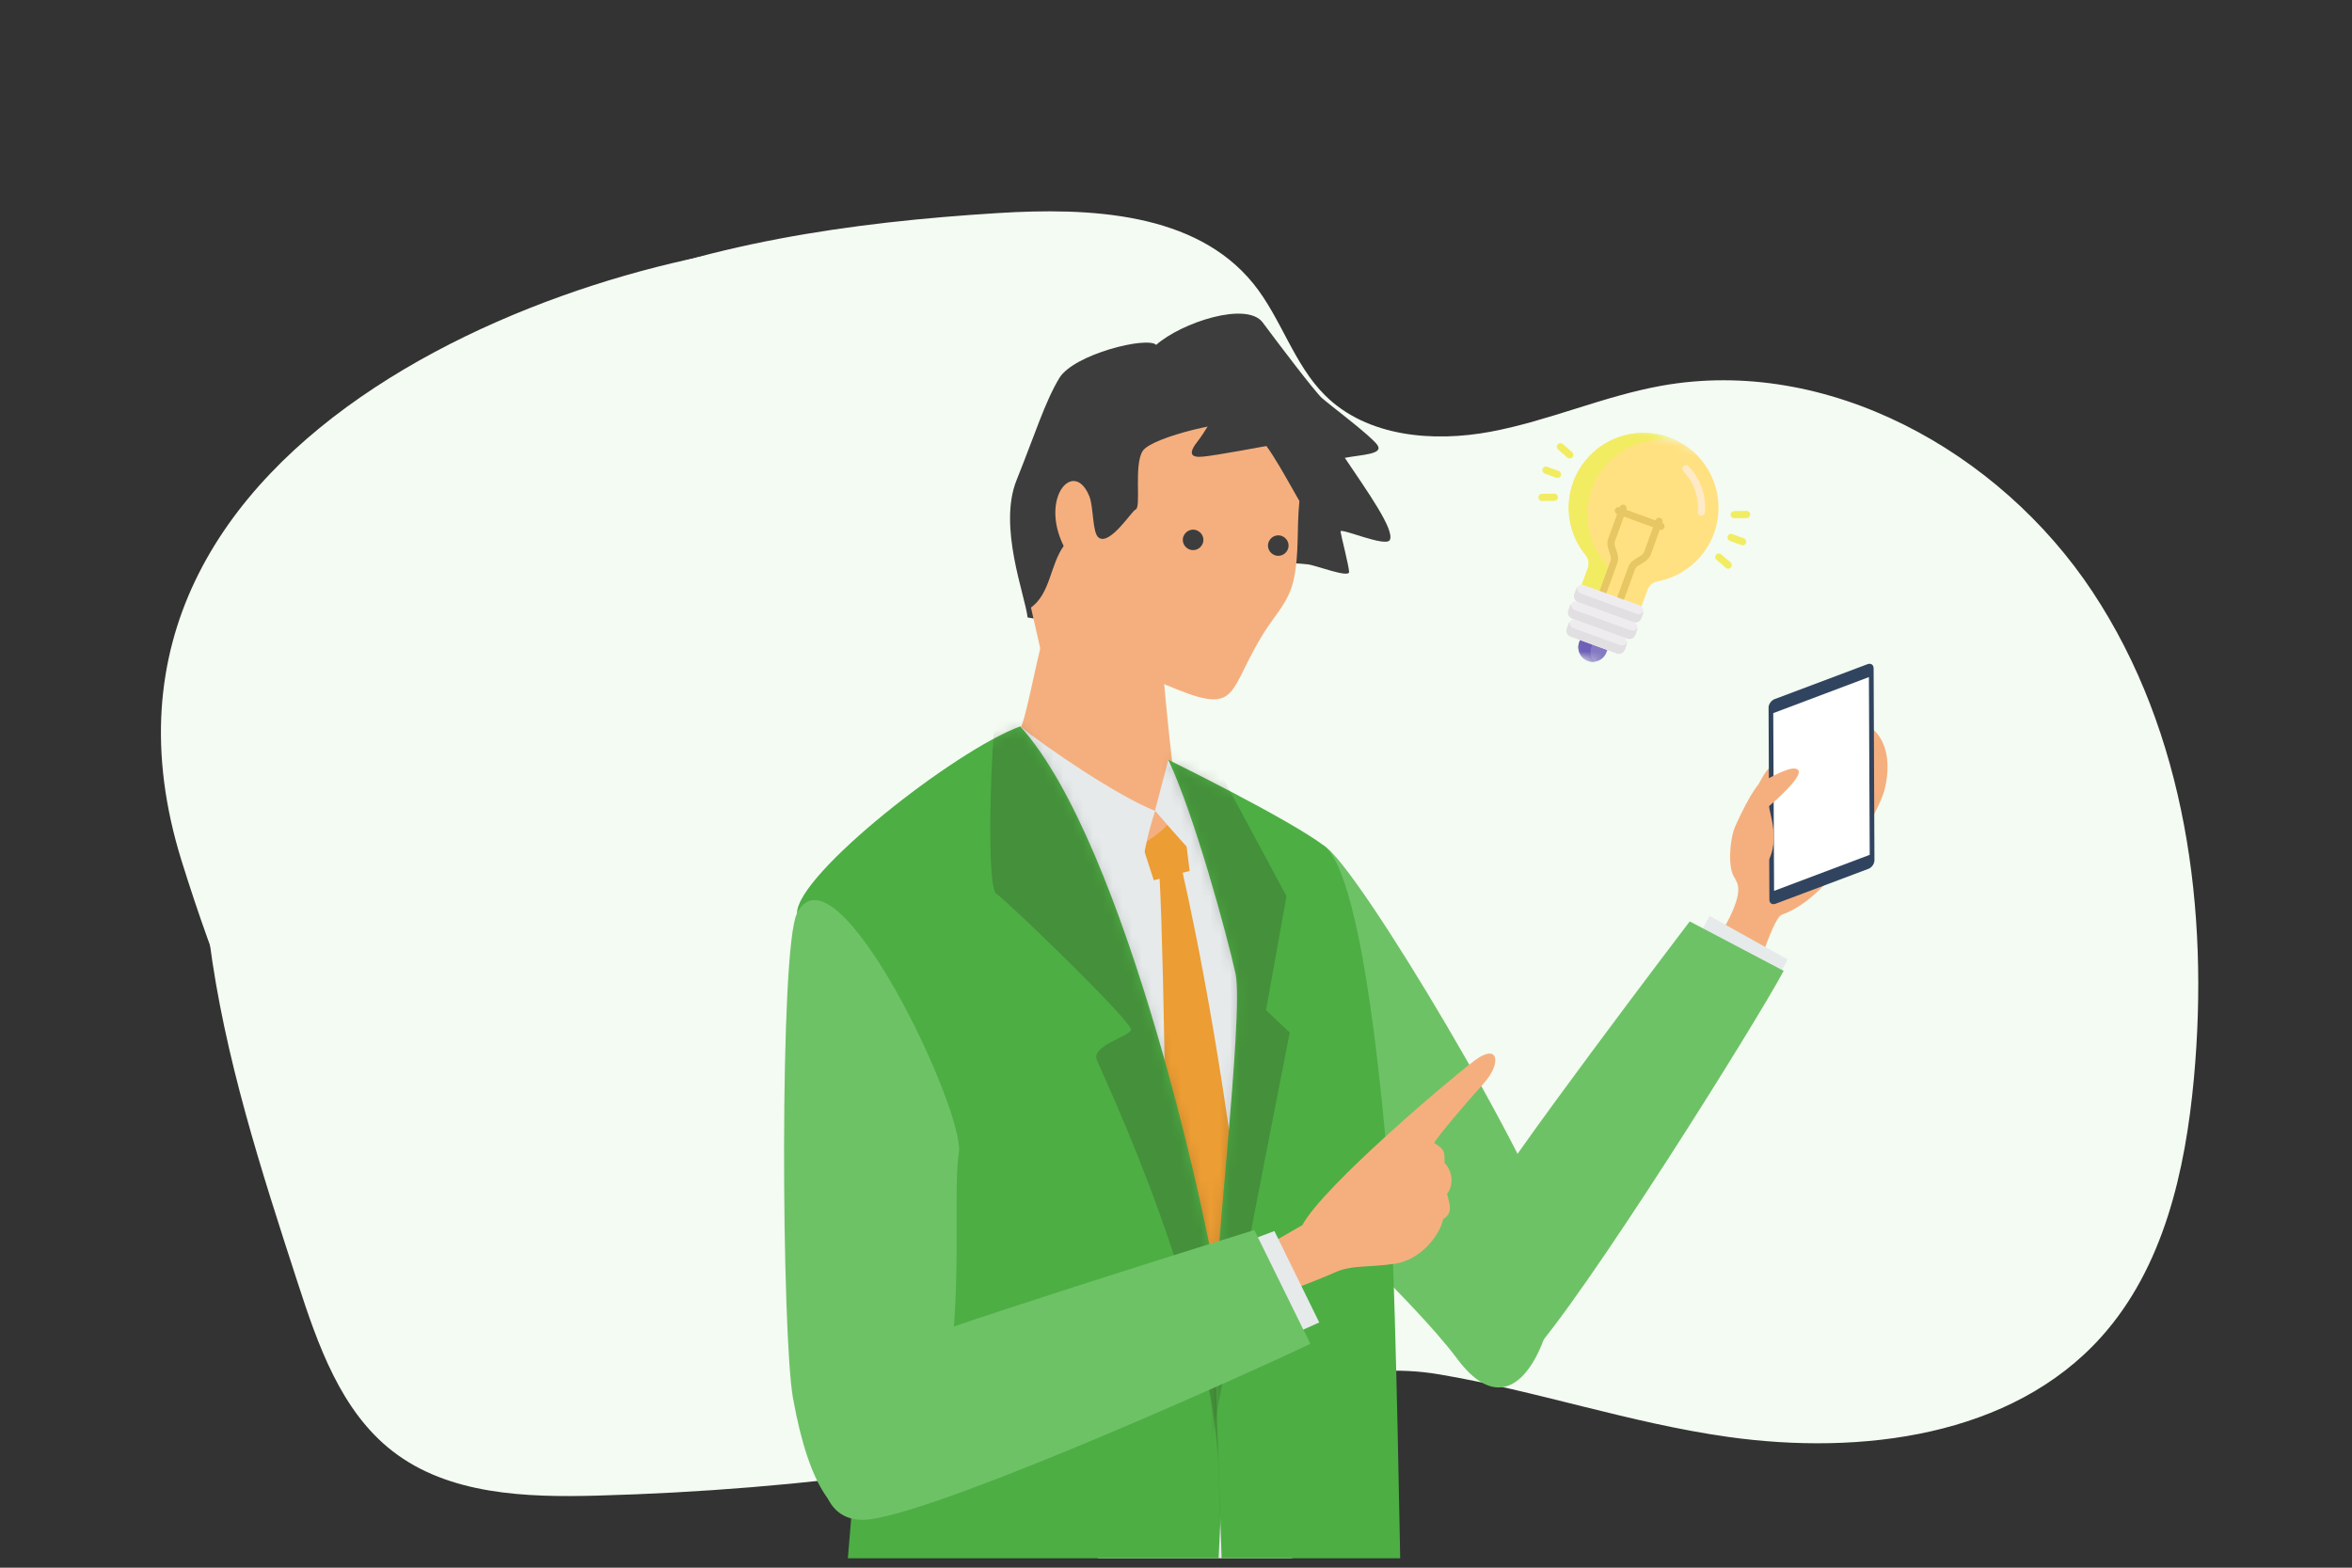 <svg width="240" height="160" viewBox="0 0 240 160" fill="none" xmlns="http://www.w3.org/2000/svg">
<rect x="0" y="0" width="240" height="160" fill="#333333" stroke="none"/>
<g clip-path="url(#clip0_6102_5048)">
<g clip-path="url(#clip1_6102_5048)">
<g style="mix-blend-mode:multiply">
<path d="M160.195 136.847C191.312 139.073 224.157 128.494 215.793 83.049C207.429 37.604 169.754 51.949 147.045 53.149C124.337 54.344 111.171 24.455 86.661 24.455C62.153 24.455 4.775 43.59 18.519 87.823C32.263 132.062 55.578 155.388 90.252 142.827C124.925 130.267 143.455 135.647 160.195 136.841V136.847Z" fill="#F3FBF2"/>
</g>
<g style="mix-blend-mode:multiply">
<path d="M176.339 146.653C189.902 148.55 205.282 146.636 214.422 136.443C220.771 129.364 222.996 119.528 223.868 110.065C225.442 92.901 223.042 74.791 213.533 60.412C204.025 46.034 186.436 36.305 169.481 39.38C163.581 40.45 158.014 42.953 152.118 44.058C146.223 45.162 139.491 44.584 135.226 40.366C132.004 37.177 130.746 32.483 127.898 28.955C121.997 21.65 111.187 21.163 101.81 21.746C86.848 22.675 71.745 24.821 57.989 30.784C44.234 36.747 31.849 46.895 25.609 60.526C20.597 71.478 19.821 83.993 21.361 95.942C22.902 107.891 26.645 119.426 30.366 130.882C32.433 137.247 34.766 143.997 40.049 148.103C45.797 152.565 53.669 152.843 60.945 152.644C82.012 152.078 103.015 149.179 123.453 144.014C131.681 141.936 138.256 138.827 146.796 140.26C156.74 141.925 166.333 145.249 176.345 146.653H176.339Z" fill="#F3FBF2"/>
</g>
<path d="M135.077 86.31C138.441 88.117 157.374 120.136 158.648 126.661C159.923 133.185 155.514 147.813 148.701 138.691C143.979 132.374 133.112 123.045 130.416 118.225C117.941 95.805 131.064 84.149 135.077 86.31Z" fill="#6EC266"/>
<path d="M173.861 97.821C173.861 97.821 178.354 91.941 177.183 89.946C176.013 87.951 178.646 81.115 180.067 78.954C181.509 76.794 180.736 80.43 180.59 82.695C184.017 75.318 185.563 72.929 188.76 73.386C191.937 73.843 193.274 76.752 192.292 80.658C191.811 82.591 187.005 91.567 181.823 93.354C180.778 93.707 178.458 101.852 178.458 101.852L173.84 97.8L173.861 97.821Z" fill="#F5AF7E"/>
<path d="M179.923 102.642L182.409 97.925L174.448 93.478L170.707 100.585L179.923 102.642Z" fill="#E6EAEB"/>
<path d="M182.013 99.088L172.422 94.039C172.422 94.039 152.82 119.783 150.835 123.876C148.85 127.97 150.354 144.384 155.892 138.608C161.43 132.832 179.506 103.846 181.992 99.109L182.013 99.088Z" fill="#6EC266"/>
<path d="M180.549 91.817C180.549 92.191 180.842 92.378 181.197 92.232L190.643 88.679C190.998 88.555 191.291 88.139 191.27 87.765L191.186 68.213C191.186 67.839 190.894 67.652 190.538 67.797L181.093 71.35C180.738 71.475 180.445 71.891 180.466 72.265L180.549 91.817Z" fill="#31445F"/>
<path d="M181.029 90.922L190.788 87.245L190.704 69.106L180.945 72.783L181.029 90.922Z" fill="white"/>
<path d="M176.957 84.607C177.145 84.087 178.942 80.181 179.757 79.807C180.551 79.433 182.975 77.937 183.498 78.602C183.999 79.267 180.99 81.885 180.488 82.3C180.823 83.859 182.014 87.308 178.963 89.489C175.912 91.65 176.393 86.123 176.957 84.607Z" fill="#F5AF7E"/>
<path d="M101.891 77.73L115.411 76.629L131.272 86.706L132.045 181.766L114.742 180.789L101.891 77.73Z" fill="#E6EAEB"/>
<path d="M115.789 83.817L117.732 89.843L121.389 88.887L120.783 83.942L117.858 82.758L115.789 83.817Z" fill="#EC9D33"/>
<path d="M104.856 63.018C104.605 60.753 101.826 53.751 103.728 49.014C105.629 44.276 106.632 41.014 108.095 38.583C109.579 36.152 117.039 34.303 117.979 35.196C120.571 32.911 127.216 30.729 128.846 32.911C130.476 35.113 134.175 39.975 134.885 40.62C135.596 41.264 139.88 44.463 140.548 45.419C141.217 46.375 138.96 46.396 137.226 46.728C139.503 50.115 142.324 54.063 141.823 55.102C141.447 55.912 136.724 53.813 136.787 54.25C136.849 54.686 137.623 57.678 137.664 58.364C137.706 59.05 134.07 57.616 133.401 57.595C133.234 57.595 130.706 57.2 129.201 57.928C124.666 60.151 114.991 64.826 114.991 64.826L104.856 63.018Z" fill="#3D3D3D"/>
<path d="M105.216 62C107.201 60.525 107.139 57.699 108.539 55.725C106.073 50.759 109.584 46.791 111.151 50.635C111.611 51.757 111.444 54.395 112.112 54.873C113.262 55.704 115.498 52.13 115.874 52.006C116.48 51.819 115.665 47.476 116.605 46.022C117.566 44.567 125.8 42.676 126.97 43.279C128.934 44.297 130.794 48.037 132.591 51.133C132.299 54.167 132.591 56.473 132.006 59.174C131.505 61.46 130.146 62.686 128.955 64.597C125.277 70.519 126.489 72.929 120.074 70.353C117.587 69.356 115.581 68.421 115.581 68.421L106.157 66.218L105.195 61.979L105.216 62Z" fill="#F5AF7E"/>
<path d="M122.664 55.6C122.392 56.099 121.745 56.307 121.243 56.016C120.742 55.746 120.533 55.102 120.825 54.603C121.097 54.105 121.745 53.897 122.246 54.188C122.748 54.458 122.957 55.102 122.664 55.6Z" fill="#3D3D3D"/>
<path d="M131.355 56.183C131.084 56.681 130.436 56.889 129.934 56.598C129.433 56.328 129.224 55.684 129.517 55.185C129.788 54.687 130.436 54.479 130.938 54.77C131.439 55.04 131.648 55.684 131.355 56.183Z" fill="#3D3D3D"/>
<path d="M128.285 34.512C127.47 36.382 123.332 43.633 122.267 44.963C121.201 46.293 121.494 46.729 122.747 46.605C124.001 46.501 129.539 45.462 129.539 45.462L131.064 37.878L128.264 34.512H128.285Z" fill="#3D3D3D"/>
<path d="M118.336 64.785C118.336 64.785 119.548 79.08 120.175 81.511C120.802 83.942 116.204 86.374 116.204 86.374L104.586 77.252C104.586 77.252 103.666 75.424 104.293 73.907C104.899 72.39 106.132 65.388 107.051 62.957C107.971 60.526 118.378 64.785 118.378 64.785H118.336Z" fill="#F5AF7E"/>
<path d="M104.105 74.135C106.697 76.254 114.199 81.345 117.877 82.758C116.497 86.892 116.811 88.825 115.745 89.24C114.679 89.656 99.613 80.721 99.842 79.142C100.072 77.563 104.126 74.135 104.126 74.135H104.105Z" fill="#E6EAEB"/>
<path d="M119.218 77.543L117.859 82.737C117.859 82.737 120.91 86.311 121.997 87.35C123.084 88.389 121.851 83.319 121.391 81.678C120.931 80.036 119.218 77.543 119.218 77.543Z" fill="#E6EAEB"/>
<path d="M118.775 127.638C119.235 123.067 118.608 89.365 118.148 87.516C118.754 86.435 120.134 86.747 120.134 86.747C120.134 86.747 123.122 98.611 125.776 117.914C128.409 137.217 125.776 143.907 125.776 143.907L118.775 127.638Z" fill="#EC9D33"/>
<path d="M104.106 74.135C114.889 85.999 123.666 125.664 124.731 134.786C125.776 143.907 122.851 183.011 122.433 188.435C122.015 193.858 120.615 198.429 111.002 198.844C100.992 199.281 86.469 198.408 84.86 192.715C83.251 187.022 89.75 129.196 88.6 126.911C87.451 124.625 81.328 97.198 81.328 93.209C81.328 89.22 97.461 76.566 104.106 74.135Z" fill="#4DAE44"/>
<mask id="mask0_6102_5048" style="mask-type:luminance" maskUnits="userSpaceOnUse" x="81" y="74" width="44" height="125">
<path d="M104.106 74.135C114.889 85.999 123.666 125.664 124.731 134.786C125.776 143.907 122.851 183.011 122.433 188.435C122.015 193.858 120.615 198.429 111.002 198.844C100.992 199.281 86.469 198.408 84.86 192.715C83.251 187.022 89.75 129.196 88.6 126.911C87.451 124.625 81.328 97.198 81.328 93.209C81.328 89.22 97.461 76.566 104.106 74.135Z" fill="white"/>
</mask>
<g mask="url(#mask0_6102_5048)">
<g opacity="0.2">
<g style="mix-blend-mode:multiply">
<path d="M101.663 72.389C101.14 75.526 100.597 90.528 101.663 91.213C102.729 91.899 115.727 104.449 115.413 105.135C115.1 105.82 111.443 106.735 111.902 108.106C112.362 109.477 124.399 134.099 124.399 151.885C124.399 169.671 130.668 134.328 130.668 134.328L117.858 90.777L108.831 74.134L101.663 72.389Z" fill="#231815"/>
</g>
</g>
</g>
<path d="M119.215 77.543C121.89 83.236 125.15 95.225 126.069 99.339C126.989 103.453 123.582 131.379 123.896 136.365C124.209 141.352 125.254 190.16 126.821 194.959C128.41 199.738 143.309 197.931 143.309 191.531C143.309 185.131 142.62 131.129 141.7 119.951C140.781 108.772 138.733 89.054 135.076 86.29C131.398 83.527 119.215 77.543 119.215 77.543Z" fill="#4DAE44"/>
<mask id="mask1_6102_5048" style="mask-type:luminance" maskUnits="userSpaceOnUse" x="119" y="77" width="25" height="121">
<path d="M119.215 77.543C121.89 83.236 125.15 95.225 126.069 99.339C126.989 103.453 123.582 131.379 123.896 136.365C124.209 141.352 125.254 190.16 126.821 194.959C128.41 199.738 143.309 197.931 143.309 191.531C143.309 185.131 142.62 131.129 141.7 119.951C140.781 108.772 138.733 89.054 135.076 86.29C131.398 83.527 119.215 77.543 119.215 77.543Z" fill="white"/>
</mask>
<g mask="url(#mask1_6102_5048)">
<g opacity="0.2">
<g style="mix-blend-mode:multiply">
<path d="M123.771 77.502L131.273 91.465L129.184 103.101L131.608 105.386C131.608 105.386 123.562 145.987 122.434 154.423C121.326 162.858 121.389 99.693 121.389 99.693L116.812 78.167L119.09 74.988L123.771 77.523V77.502Z" fill="#231815"/>
</g>
</g>
</g>
<path d="M132.904 125.019C135.057 121.03 148.013 110.08 150.479 108.231C152.944 106.382 153.258 108.542 151.356 110.62C149.476 112.698 146.801 115.856 146.341 116.646C147.553 117.415 147.365 117.602 147.407 118.682C148.535 119.908 148.075 121.446 147.658 121.82C147.804 122.609 148.41 123.773 147.26 124.417C146.947 125.996 145.045 128.593 142.266 128.988C139.487 129.383 137.961 129.092 136.269 129.84C134.597 130.609 129.498 132.52 129.498 132.52L128.453 127.596L132.925 125.019H132.904Z" fill="#F5AF7E"/>
<path d="M81.33 93.209C79.512 96.741 79.763 136.198 80.912 142.66C84.277 161.464 92.03 155.688 95.812 144.094C98.57 135.617 97.129 121.924 97.839 117.706C98.55 113.488 85.301 85.479 81.309 93.209H81.33Z" fill="#6EC266"/>
<path d="M128.724 137.611L134.617 134.972L130.041 125.643L122.246 128.572L128.724 137.611Z" fill="#E6EAEB"/>
<path d="M133.699 137.133L127.994 125.539C127.994 125.539 92.093 136.655 87.976 138.858C83.859 141.06 80.641 156.249 88.896 155.044C97.15 153.839 128.767 139.543 133.699 137.154V137.133Z" fill="#6EC266"/>
<mask id="mask2_6102_5048" style="mask-type:luminance" maskUnits="userSpaceOnUse" x="150" y="40" width="32" height="32">
<path d="M181.742 48.791L158.922 40.49L150.621 63.311L173.442 71.611L181.742 48.791Z" fill="white"/>
</mask>
<g mask="url(#mask2_6102_5048)">
<path d="M170.339 44.644C166.379 43.197 161.978 45.247 160.536 49.209C159.579 51.843 160.159 54.661 161.819 56.679C162.114 57.038 162.194 57.527 162.035 57.963L161.398 59.712C161.478 59.709 161.561 59.72 161.641 59.749L167.28 61.8C167.36 61.83 167.431 61.874 167.489 61.928L168.125 60.179C168.286 59.737 168.669 59.418 169.131 59.331C171.694 58.846 173.942 57.061 174.898 54.433C176.34 50.47 174.298 46.089 170.339 44.644Z" fill="#FFE181"/>
<path d="M163.933 58.654C164.091 58.218 164.012 57.728 163.717 57.37C162.058 55.351 161.476 52.533 162.434 49.899C163.757 46.261 167.576 44.236 171.258 45.048C170.964 44.896 170.658 44.76 170.339 44.644C166.379 43.197 161.978 45.247 160.536 49.209C159.579 51.843 160.159 54.661 161.819 56.679C162.114 57.038 162.194 57.527 162.035 57.963L161.398 59.712C161.478 59.709 161.561 59.72 161.641 59.749L163.313 60.357L163.933 58.654Z" fill="#F2EC62"/>
<path d="M165.234 61.446C165.043 61.377 164.945 61.167 165.014 60.976L166.136 57.895C166.248 57.585 166.464 57.318 166.742 57.141L167.467 56.682C167.609 56.592 167.719 56.456 167.777 56.298L168.947 53.081C169.016 52.891 169.226 52.793 169.416 52.862C169.606 52.931 169.704 53.141 169.635 53.331L168.465 56.548C168.353 56.858 168.137 57.126 167.859 57.301L167.134 57.76C166.991 57.85 166.882 57.987 166.824 58.145L165.703 61.227C165.634 61.417 165.424 61.516 165.234 61.446Z" fill="#E6C763"/>
<path d="M163.437 60.793C163.247 60.724 163.148 60.514 163.217 60.324L164.339 57.241C164.396 57.083 164.4 56.908 164.349 56.747L164.088 55.93C163.987 55.616 163.995 55.273 164.107 54.963L165.277 51.747C165.347 51.557 165.557 51.459 165.746 51.528C165.937 51.597 166.035 51.807 165.966 51.997L164.796 55.214C164.739 55.372 164.735 55.548 164.786 55.708L165.047 56.525C165.147 56.839 165.14 57.182 165.027 57.492L163.906 60.574C163.837 60.764 163.627 60.862 163.437 60.793Z" fill="#E6C763"/>
<path d="M173.238 52.236C173.37 50.712 172.836 49.202 171.77 48.095C171.63 47.949 171.635 47.717 171.78 47.577C171.926 47.437 172.158 47.441 172.299 47.587C173.51 48.847 174.119 50.565 173.968 52.299C173.951 52.501 173.773 52.651 173.572 52.633C173.37 52.615 173.22 52.438 173.238 52.236Z" fill="#FFEAC8"/>
<path d="M161.235 65.311L161.143 65.563C160.865 66.328 161.263 67.182 162.028 67.46C162.793 67.737 163.646 67.34 163.925 66.574L164.016 66.322L161.235 65.311Z" fill="#8479C2"/>
<path d="M162.388 66.016L162.48 65.764L161.235 65.311L161.143 65.563C160.865 66.328 161.263 67.182 162.028 67.46C162.252 67.541 162.482 67.564 162.704 67.538C162.334 67.143 162.191 66.557 162.388 66.016Z" fill="#6E60B8"/>
<path d="M169.371 54.058L165.011 52.473C164.821 52.403 164.722 52.193 164.792 52.003C164.861 51.813 165.071 51.715 165.262 51.784L169.622 53.37C169.812 53.438 169.91 53.649 169.84 53.839C169.771 54.03 169.561 54.128 169.371 54.058Z" fill="#E6C763"/>
<path d="M158.809 48.761L157.624 48.33C157.434 48.261 157.336 48.05 157.405 47.86C157.474 47.67 157.684 47.572 157.875 47.641L159.059 48.072C159.249 48.142 159.347 48.352 159.279 48.542C159.209 48.732 158.999 48.83 158.809 48.761Z" fill="#F2EC62"/>
<path d="M159.941 46.7L158.987 45.876C158.833 45.744 158.816 45.513 158.948 45.36C159.081 45.206 159.312 45.189 159.465 45.321L160.42 46.144C160.573 46.277 160.59 46.508 160.458 46.662C160.326 46.814 160.095 46.832 159.941 46.7Z" fill="#F2EC62"/>
<path d="M156.981 50.77C156.978 50.567 157.139 50.401 157.342 50.398L158.602 50.381C158.804 50.378 158.971 50.54 158.974 50.742C158.976 50.944 158.815 51.111 158.612 51.114L157.352 51.131C157.15 51.133 156.983 50.972 156.981 50.77Z" fill="#F2EC62"/>
<path d="M177.696 55.632L176.511 55.201C176.321 55.132 176.222 54.922 176.292 54.731C176.361 54.541 176.571 54.443 176.762 54.513L177.946 54.943C178.136 55.012 178.234 55.222 178.165 55.413C178.096 55.603 177.885 55.701 177.696 55.632Z" fill="#F2EC62"/>
<path d="M176.598 52.532C176.594 52.329 176.756 52.163 176.959 52.161L178.219 52.143C178.421 52.14 178.588 52.302 178.591 52.504C178.593 52.706 178.431 52.873 178.229 52.876L176.969 52.893C176.766 52.896 176.6 52.734 176.598 52.532Z" fill="#F2EC62"/>
<path d="M176.105 57.953L175.151 57.13C174.997 56.998 174.98 56.767 175.113 56.614C175.245 56.46 175.476 56.443 175.629 56.576L176.584 57.399C176.737 57.531 176.754 57.762 176.622 57.915C176.49 58.069 176.259 58.086 176.105 57.953Z" fill="#F2EC62"/>
<path d="M165.604 64.985L160.882 63.267C160.552 63.147 160.187 63.318 160.067 63.647L159.882 64.156C159.763 64.485 159.933 64.851 160.262 64.971L164.984 66.688C165.314 66.808 165.679 66.638 165.799 66.308L165.984 65.799C166.104 65.47 165.933 65.104 165.604 64.985Z" fill="#EFECEF"/>
<path d="M165.294 65.836L160.572 64.118C160.302 64.02 160.139 63.757 160.155 63.484C160.119 63.532 160.089 63.587 160.067 63.646L159.882 64.155C159.763 64.485 159.933 64.85 160.262 64.97L164.984 66.688C165.314 66.807 165.679 66.637 165.799 66.307L165.984 65.799C166.006 65.739 166.018 65.678 166.021 65.618C165.858 65.837 165.564 65.934 165.294 65.836Z" fill="#E2DFE2"/>
<path d="M166.674 63.471L161.034 61.419C160.705 61.299 160.339 61.47 160.219 61.799L160.034 62.309C159.915 62.638 160.085 63.003 160.414 63.123L166.054 65.174C166.384 65.294 166.749 65.123 166.869 64.794L167.054 64.285C167.174 63.956 167.004 63.59 166.674 63.471Z" fill="#EFECEF"/>
<path d="M166.364 64.322L160.724 62.271C160.454 62.173 160.292 61.909 160.307 61.637C160.271 61.685 160.241 61.739 160.219 61.799L160.034 62.307C159.915 62.637 160.085 63.002 160.414 63.123L166.054 65.174C166.384 65.293 166.749 65.123 166.869 64.794L167.054 64.285C167.076 64.225 167.088 64.164 167.091 64.104C166.928 64.324 166.634 64.42 166.364 64.322Z" fill="#E2DFE2"/>
<path d="M167.287 61.789L161.648 59.737C161.318 59.618 160.952 59.788 160.832 60.118L160.648 60.627C160.528 60.956 160.698 61.322 161.028 61.441L166.668 63.493C166.997 63.613 167.362 63.442 167.482 63.112L167.667 62.604C167.787 62.274 167.617 61.909 167.287 61.789Z" fill="#EFECEF"/>
<path d="M166.978 62.641L161.338 60.59C161.068 60.491 160.905 60.228 160.92 59.955C160.884 60.004 160.854 60.058 160.832 60.118L160.648 60.626C160.528 60.956 160.698 61.322 161.028 61.441L166.668 63.493C166.997 63.613 167.362 63.442 167.482 63.113L167.667 62.603C167.689 62.544 167.701 62.483 167.704 62.423C167.541 62.642 167.247 62.739 166.978 62.641Z" fill="#E2DFE2"/>
</g>
</g>
</g>
<defs>
<clipPath id="clip0_6102_5048">
<rect width="240" height="160" fill="white"/>
</clipPath>
<clipPath id="clip1_6102_5048">
<rect width="264.735" height="143.815" fill="white" transform="translate(-12 15.223)"/>
</clipPath>
</defs>
</svg>
